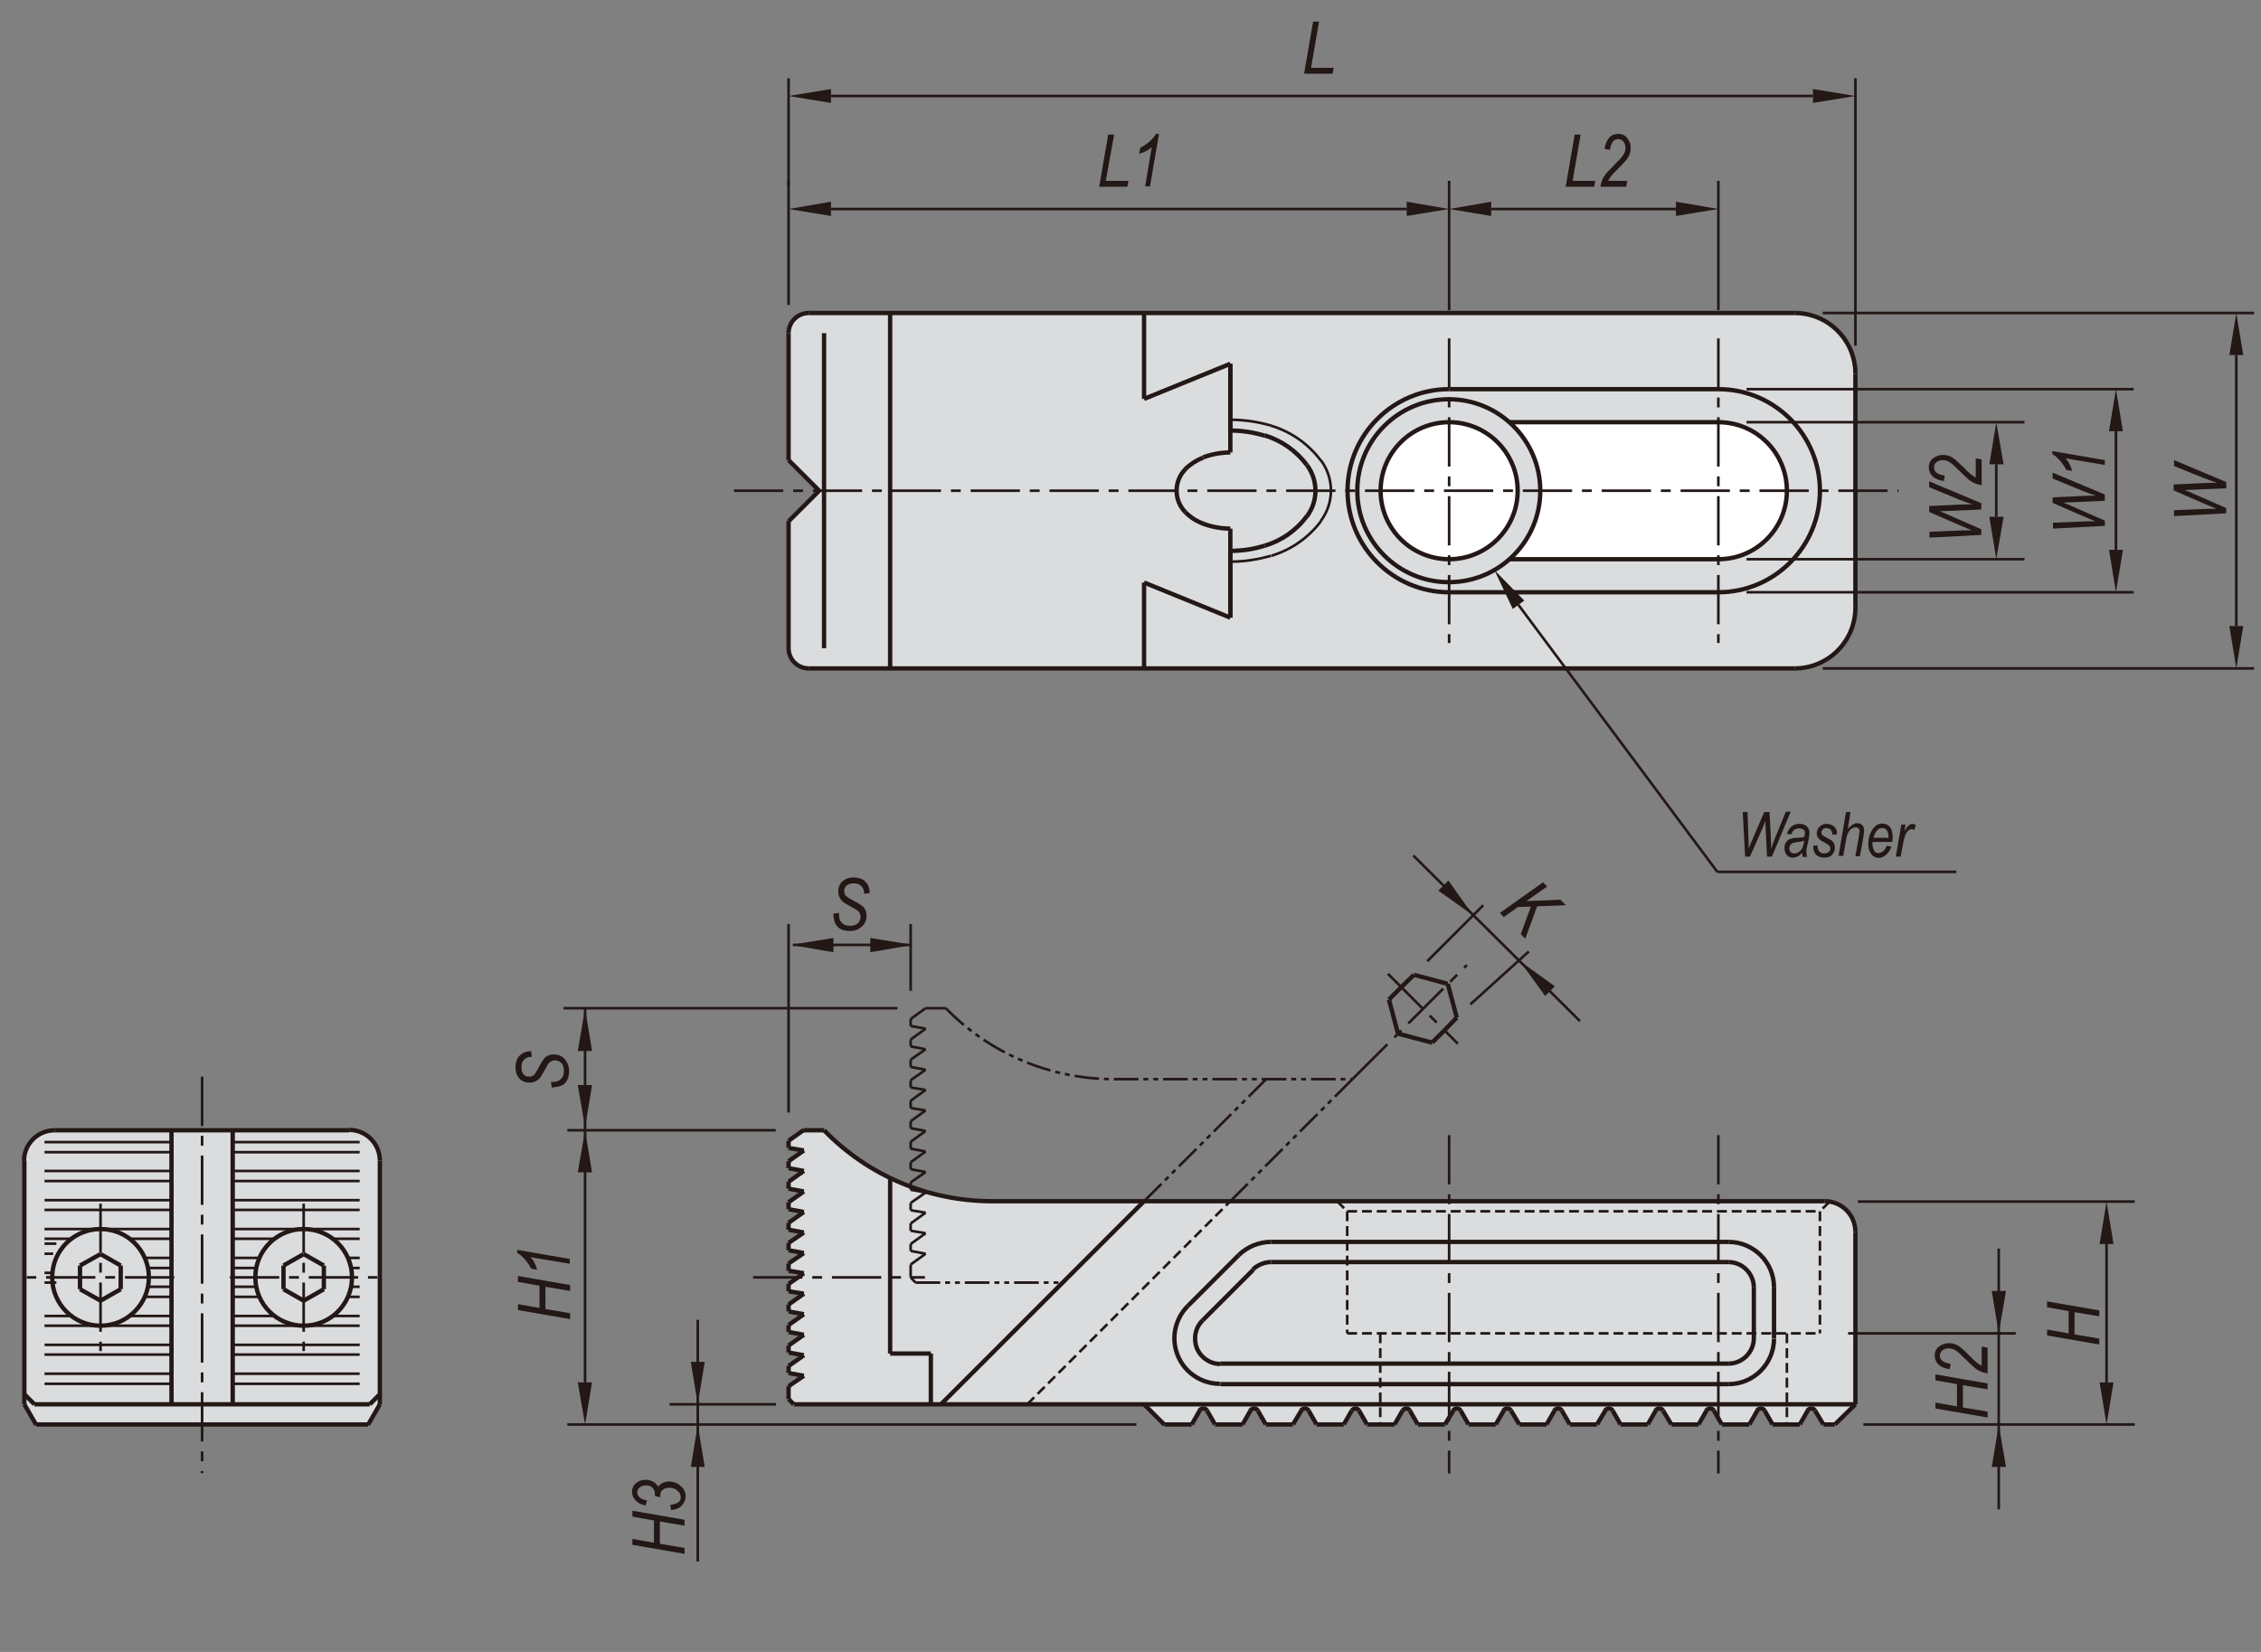 <?xml version="1.0" encoding="utf-8"?>
<!-- Generator: Adobe Illustrator 16.0.3, SVG Export Plug-In . SVG Version: 6.00 Build 0)  -->
<!DOCTYPE svg PUBLIC "-//W3C//DTD SVG 1.1//EN" "http://www.w3.org/Graphics/SVG/1.1/DTD/svg11.dtd">
<svg version="1.1" id="bj102-e" xmlns="http://www.w3.org/2000/svg" xmlns:xlink="http://www.w3.org/1999/xlink" x="0px" y="0px"
	 width="650px" height="475px" viewBox="0 0 650 475" enable-background="new 0 0 650 475" xml:space="preserve">
<rect x="0" y="0" width="650" height="475" fill="#808080" stroke="none"/>
<g>
	<path fill="#DBDCDE" d="M533.4,107.5c0-9.7-7.8-17.5-17.5-17.5H232.5c-3.2,0-5.8,2.6-5.8,5.8v36.5l8.8,8.8l-8.8,8.8v36.5
		c0,3.2,2.6,5.8,5.8,5.8h283.3c9.7,0,17.5-7.8,17.5-17.5V107.5z"/>
	<path fill="#DBDCDE" d="M533.4,354.2c0-4.8-3.9-8.8-8.8-8.8H285.1c-18.2,0-35.6-7.4-48.3-20.4h-5.8l-4.4,3.1v2l4.4,0.8l-4.4,3.1v2
		l4.4,0.8l-4.4,3.1v2l4.4,0.8l-4.4,3.1v2l4.4,0.8l-4.4,3.1v2l4.4,0.8l-4.4,3.1v2l4.4,0.8l-4.4,3.1v2l4.4,0.8l-4.4,3.1v2l4.4,0.8
		l-4.4,3.1v2l4.4,0.8l-4.4,3.1v2l4.4,0.8l-4.4,3.1v2l4.4,0.8l-4.4,3.1v2l4.4,0.8l-4.4,3.1v3.7l1.5,1.5h100.8l5.8,5.8h7.8l2.3-4
		c0.2-0.4,0.6-0.6,1.1-0.6c0.4,0,0.8,0.2,1.1,0.6l2.3,4h7.8l2.3-4c0.2-0.4,0.6-0.6,1.1-0.6c0.4,0,0.8,0.2,1.1,0.6l2.3,4h7.8l2.3-4
		c0.2-0.4,0.6-0.6,1.1-0.6c0.4,0,0.8,0.2,1.1,0.6l2.3,4h7.8l2.3-4c0.2-0.4,0.6-0.6,1.1-0.6c0.4,0,0.8,0.2,1,0.6l2.3,4h7.8l2.3-4
		c0.2-0.4,0.6-0.6,1.1-0.6c0.4,0,0.8,0.2,1,0.6l2.3,4h7.8l2.3-4c0.2-0.4,0.6-0.6,1.1-0.6c0.4,0,0.8,0.2,1.1,0.6l2.3,4h7.8l2.3-4
		c0.2-0.4,0.6-0.6,1.1-0.6s0.8,0.2,1.1,0.6l2.3,4h7.8l2.3-4c0.2-0.4,0.6-0.6,1.1-0.6c0.4,0,0.8,0.2,1.1,0.6l2.3,4h7.8l2.3-4
		c0.2-0.4,0.6-0.6,1.1-0.6c0.4,0,0.8,0.2,1.1,0.6l2.3,4h7.8l2.3-4c0.2-0.4,0.6-0.6,1.1-0.6s0.8,0.2,1,0.6l2.3,4h7.8l2.3-4
		c0.2-0.4,0.6-0.6,1.1-0.6c0.4,0,0.8,0.2,1.1,0.6l2.3,4h7.8l2.3-4c0.2-0.4,0.6-0.6,1.1-0.6c0.4,0,0.8,0.2,1.1,0.6l2.3,4h7.8l2.3-4
		c0.2-0.4,0.6-0.6,1.1-0.6c0.4,0,0.8,0.2,1.1,0.6l2.3,4h3.4l5.8-5.8V354.2z"/>
	<path fill="#DBDCDE" d="M109.2,333.7c0-4.8-3.9-8.8-8.8-8.8H15.7c-4.8,0-8.8,3.9-8.8,8.8v70.1l3.4,5.8h95.5l3.4-5.8V333.7z"/>
	<path fill="#FFFFFF" d="M494,121.4h-60c5.7,5,8.9,12.2,8.9,19.7c0,7.5-3.2,14.7-8.9,19.7h60c10.9,0,19.7-8.8,19.7-19.7
		S504.8,121.4,494,121.4"/>
	<path fill="#FFFFFF" d="M436.3,141.1c0-10.9-8.8-19.7-19.7-19.7c-10.9,0-19.7,8.8-19.7,19.7s8.8,19.7,19.7,19.7
		C427.4,160.8,436.3,152,436.3,141.1"/>
	<polygon fill="#231816" points="166.1,397.5 170.2,397.5 168.2,409.6 	"/>
	<polygon fill="#231816" points="198.6,421.8 202.6,421.8 200.6,409.7 	"/>
	<polygon fill="#231816" points="198.6,391.6 202.6,391.6 200.6,403.8 	"/>
	<polygon fill="#231816" points="166.1,337.1 170.2,337.1 168.2,325 	"/>
	<polygon fill="#231816" points="416.4,253.2 413.5,256.1 423.5,263.2 	"/>
	<polygon fill="#231816" points="447,283.6 444.2,286.4 437,276.4 	"/>
	<polygon fill="#231816" points="434.9,175.1 438.2,172.7 429.6,163.9 	"/>
	<polygon fill="#231816" points="572.6,371.2 576.7,371.2 574.6,383.4 	"/>
	<polygon fill="#231816" points="572.6,421.8 576.7,421.8 574.6,409.7 	"/>
	<polygon fill="#231816" points="603.6,397.5 607.6,397.5 605.6,409.6 	"/>
	<polygon fill="#231816" points="603.6,357.7 607.6,357.7 605.6,345.5 	"/>
	<polygon fill="#231816" points="571.9,148.6 576,148.6 573.9,160.8 	"/>
	<polygon fill="#231816" points="606.3,158.1 610.3,158.1 608.3,170.3 	"/>
	<polygon fill="#231816" points="640.9,180 644.9,180 642.9,192.2 	"/>
	<polygon fill="#231816" points="238.9,58 238.9,62.1 226.7,60.1 	"/>
	<polygon fill="#231816" points="238.9,25.6 238.9,29.6 226.7,27.6 	"/>
	<polygon fill="#231816" points="404.4,58 404.4,62.1 416.6,60.1 	"/>
	<polygon fill="#231816" points="428.7,58 428.7,62.1 416.6,60.1 	"/>
	<polygon fill="#231816" points="481.8,58 481.8,62.1 494,60.1 	"/>
	<polygon fill="#231816" points="521.2,25.6 521.2,29.6 533.4,27.6 	"/>
	<polygon fill="#231816" points="571.9,133.5 576,133.5 573.9,121.4 	"/>
	<polygon fill="#231816" points="640.9,102.1 644.9,102.1 642.9,90 	"/>
	<polygon fill="#231816" points="606.3,124 610.3,124 608.3,111.9 	"/>
	<line fill="none" stroke="#231816" stroke-width="0.75" stroke-miterlimit="10" x1="608.3" y1="158.1" x2="608.3" y2="124"/>
	<line fill="none" stroke="#231816" stroke-width="0.75" stroke-miterlimit="10" x1="573.9" y1="148.6" x2="573.9" y2="133.5"/>
	<line fill="none" stroke="#231816" stroke-width="0.75" stroke-miterlimit="10" x1="642.9" y1="102.1" x2="642.9" y2="180"/>
	<path fill="none" stroke="#231816" stroke-width="1.25" stroke-miterlimit="10" d="M494,160.8c10.9,0,19.7-8.8,19.7-19.7
		c0-10.9-8.8-19.7-19.7-19.7"/>
	<path fill="none" stroke="#231816" stroke-width="0.75" stroke-miterlimit="10" d="M379.7,149.8c3.9-5.2,3.9-12.3,0-17.5"/>
	<path fill="none" stroke="#231816" stroke-width="1.25" stroke-miterlimit="10" d="M375.7,148.5c3.3-4.4,3.3-10.4,0-14.8"/>
	<path fill="none" stroke="#231816" stroke-width="1.25" stroke-miterlimit="10" d="M340.8,134.9c-3.4,3.4-3.4,9,0,12.4"/>
	<circle fill="none" stroke="#231816" stroke-width="1.25" stroke-miterlimit="10" cx="416.6" cy="141.1" r="19.7"/>
	<path fill="none" stroke="#231816" stroke-width="1.25" stroke-miterlimit="10" d="M416.6,111.9c-16.1,0-29.2,13.1-29.2,29.2
		c0,16.1,13.1,29.2,29.2,29.2"/>
	<path fill="none" stroke="#231816" stroke-width="1.25" stroke-miterlimit="10" d="M442.8,141.1c0-14.5-11.8-26.3-26.3-26.3
		c-14.5,0-26.3,11.8-26.3,26.3s11.8,26.3,26.3,26.3C431.1,167.4,442.8,155.6,442.8,141.1z"/>
	
		<line fill="none" stroke="#231816" stroke-width="0.75" stroke-miterlimit="10" stroke-dasharray="14.173,2.835,2.835,2.835" x1="416.6" y1="97.3" x2="416.6" y2="184.9"/>
	
		<line fill="none" stroke="#231816" stroke-width="0.75" stroke-miterlimit="10" stroke-dasharray="14.173,2.835,2.835,2.835" x1="494" y1="97.3" x2="494" y2="184.9"/>
	<line fill="none" stroke="#231816" stroke-width="1.25" stroke-miterlimit="10" x1="533.4" y1="107.5" x2="533.4" y2="174.7"/>
	<path fill="none" stroke="#231816" stroke-width="1.25" stroke-miterlimit="10" d="M494,170.3c16.1,0,29.2-13.1,29.2-29.2
		s-13.1-29.2-29.2-29.2"/>
	<line fill="none" stroke="#231816" stroke-width="1.25" stroke-miterlimit="10" x1="235.5" y1="141.1" x2="226.7" y2="149.9"/>
	<line fill="none" stroke="#231816" stroke-width="1.25" stroke-miterlimit="10" x1="255.9" y1="90" x2="255.9" y2="192.2"/>
	<line fill="none" stroke="#231816" stroke-width="1.25" stroke-miterlimit="10" x1="236.9" y1="95.8" x2="236.9" y2="186.4"/>
	<line fill="none" stroke="#231816" stroke-width="1.25" stroke-miterlimit="10" x1="515.9" y1="192.2" x2="232.5" y2="192.2"/>
	<line fill="none" stroke="#231816" stroke-width="1.25" stroke-miterlimit="10" x1="228.2" y1="403.8" x2="533.4" y2="403.8"/>
	<line fill="none" stroke="#231816" stroke-width="1.25" stroke-miterlimit="10" x1="270.5" y1="403.8" x2="328.9" y2="345.4"/>
	<line fill="none" stroke="#231816" stroke-width="0.75" stroke-miterlimit="10" x1="326.7" y1="409.6" x2="163.1" y2="409.6"/>
	<path fill="none" stroke="#231816" stroke-width="1.25" stroke-miterlimit="10" d="M236.9,325c12.7,13.1,30.1,20.4,48.3,20.4"/>
	
		<line fill="none" stroke="#231816" stroke-width="0.75" stroke-miterlimit="10" stroke-dasharray="7.087,1.417,1.417,1.417,1.417,1.417" x1="263.2" y1="368.8" x2="305.9" y2="368.8"/>
	
		<path fill="none" stroke="#231816" stroke-width="0.75" stroke-miterlimit="10" stroke-dasharray="7.087,1.417,1.417,1.417,1.417,1.417" d="
		M271.9,289.9c12.7,13.1,30.1,20.4,48.3,20.4"/>
	<line fill="none" stroke="#231816" stroke-width="0.75" stroke-miterlimit="10" x1="66.9" y1="353.4" x2="103.4" y2="353.4"/>
	<line fill="none" stroke="#231816" stroke-width="0.75" stroke-miterlimit="10" x1="66.9" y1="347.9" x2="103.4" y2="347.9"/>
	<line fill="none" stroke="#231816" stroke-width="0.75" stroke-miterlimit="10" x1="66.9" y1="345.1" x2="103.4" y2="345.1"/>
	<line fill="none" stroke="#231816" stroke-width="0.75" stroke-miterlimit="10" x1="66.9" y1="339.6" x2="103.4" y2="339.6"/>
	<line fill="none" stroke="#231816" stroke-width="0.75" stroke-miterlimit="10" x1="66.9" y1="336.7" x2="103.4" y2="336.7"/>
	<line fill="none" stroke="#231816" stroke-width="0.75" stroke-miterlimit="10" x1="66.9" y1="331.3" x2="103.4" y2="331.3"/>
	<line fill="none" stroke="#231816" stroke-width="0.75" stroke-miterlimit="10" x1="66.9" y1="328.4" x2="103.4" y2="328.4"/>
	<line fill="none" stroke="#231816" stroke-width="0.75" stroke-miterlimit="10" x1="66.9" y1="381.2" x2="103.4" y2="381.2"/>
	<line fill="none" stroke="#231816" stroke-width="1.25" stroke-miterlimit="10" x1="100.4" y1="325" x2="15.7" y2="325"/>
	
		<line fill="none" stroke="#231816" stroke-width="0.75" stroke-miterlimit="10" stroke-dasharray="14.173,2.835,2.835,2.835" x1="66.1" y1="367.3" x2="108.5" y2="367.3"/>
	<path fill="none" stroke="#231816" stroke-width="1.25" stroke-miterlimit="10" d="M101.2,367.3c0-7.7-6.2-13.9-13.9-13.9
		c-7.7,0-13.9,6.2-13.9,13.9c0,7.7,6.2,13.9,13.9,13.9C95,381.2,101.2,375,101.2,367.3z"/>
	<line fill="none" stroke="#231816" stroke-width="0.75" stroke-miterlimit="10" x1="66.9" y1="397.9" x2="103.4" y2="397.9"/>
	<line fill="none" stroke="#231816" stroke-width="0.75" stroke-miterlimit="10" x1="66.9" y1="395" x2="103.4" y2="395"/>
	<line fill="none" stroke="#231816" stroke-width="0.75" stroke-miterlimit="10" x1="66.9" y1="389.5" x2="103.4" y2="389.5"/>
	<line fill="none" stroke="#231816" stroke-width="0.75" stroke-miterlimit="10" x1="66.9" y1="386.7" x2="103.4" y2="386.7"/>
	<line fill="none" stroke="#231816" stroke-width="1.25" stroke-miterlimit="10" x1="106.3" y1="403.8" x2="9.9" y2="403.8"/>
	<line fill="none" stroke="#231816" stroke-width="1.25" stroke-miterlimit="10" x1="10.4" y1="409.6" x2="105.8" y2="409.6"/>
	<path fill="none" stroke="#231816" stroke-width="1.25" stroke-miterlimit="10" d="M42.8,367.3c0-7.7-6.2-13.9-13.9-13.9
		c-7.7,0-13.9,6.2-13.9,13.9c0,7.7,6.2,13.9,13.9,13.9C36.5,381.2,42.8,375,42.8,367.3z"/>
	
		<line fill="none" stroke="#231816" stroke-width="0.75" stroke-miterlimit="10" stroke-dasharray="14.173,2.835,2.835,2.835" x1="58.1" y1="309.6" x2="58.1" y2="423.6"/>
	<line fill="none" stroke="#231816" stroke-width="1.25" stroke-miterlimit="10" x1="7" y1="333.7" x2="7" y2="403.8"/>
	<line fill="none" stroke="#231816" stroke-width="1.25" stroke-miterlimit="10" x1="49.3" y1="403.8" x2="49.3" y2="324.9"/>
	<line fill="none" stroke="#231816" stroke-width="1.25" stroke-miterlimit="10" x1="66.9" y1="403.8" x2="66.9" y2="324.9"/>
	
		<line fill="none" stroke="#231816" stroke-width="0.75" stroke-miterlimit="10" stroke-dasharray="14.173,2.835,2.835,2.835" x1="28.9" y1="346.1" x2="28.9" y2="388.5"/>
	
		<line fill="none" stroke="#231816" stroke-width="0.75" stroke-miterlimit="10" stroke-dasharray="14.173,2.835,2.835,2.835" x1="87.3" y1="346.1" x2="87.3" y2="388.5"/>
	<line fill="none" stroke="#231816" stroke-width="0.75" stroke-miterlimit="10" x1="49.3" y1="381.2" x2="12.8" y2="381.2"/>
	<line fill="none" stroke="#231816" stroke-width="0.75" stroke-miterlimit="10" x1="49.3" y1="397.9" x2="12.8" y2="397.9"/>
	<line fill="none" stroke="#231816" stroke-width="0.75" stroke-miterlimit="10" x1="49.3" y1="386.7" x2="12.8" y2="386.7"/>
	<line fill="none" stroke="#231816" stroke-width="0.75" stroke-miterlimit="10" x1="49.3" y1="389.5" x2="12.8" y2="389.5"/>
	<line fill="none" stroke="#231816" stroke-width="0.75" stroke-miterlimit="10" x1="49.3" y1="395" x2="12.8" y2="395"/>
	<line fill="none" stroke="#231816" stroke-width="1.25" stroke-miterlimit="10" x1="7" y1="403.8" x2="10.4" y2="409.7"/>
	<line fill="none" stroke="#231816" stroke-width="1.25" stroke-miterlimit="10" x1="9.9" y1="403.8" x2="7" y2="400.9"/>
	<line fill="none" stroke="#231816" stroke-width="0.75" stroke-miterlimit="10" x1="49.3" y1="328.4" x2="12.8" y2="328.4"/>
	<line fill="none" stroke="#231816" stroke-width="0.75" stroke-miterlimit="10" x1="49.3" y1="331.3" x2="12.8" y2="331.3"/>
	<line fill="none" stroke="#231816" stroke-width="0.75" stroke-miterlimit="10" x1="49.3" y1="336.7" x2="12.8" y2="336.7"/>
	<line fill="none" stroke="#231816" stroke-width="0.75" stroke-miterlimit="10" x1="49.3" y1="339.6" x2="12.8" y2="339.6"/>
	<line fill="none" stroke="#231816" stroke-width="0.75" stroke-miterlimit="10" x1="49.3" y1="345.1" x2="12.8" y2="345.1"/>
	<line fill="none" stroke="#231816" stroke-width="0.75" stroke-miterlimit="10" x1="49.3" y1="347.9" x2="12.8" y2="347.9"/>
	<line fill="none" stroke="#231816" stroke-width="0.75" stroke-miterlimit="10" x1="49.3" y1="353.4" x2="12.8" y2="353.4"/>
	
		<line fill="none" stroke="#231816" stroke-width="0.75" stroke-miterlimit="10" stroke-dasharray="14.173,2.835,2.835,2.835" x1="50.1" y1="367.3" x2="7.7" y2="367.3"/>
	<line fill="none" stroke="#231816" stroke-width="1.25" stroke-miterlimit="10" x1="28.9" y1="374" x2="23" y2="370.7"/>
	<line fill="none" stroke="#231816" stroke-width="1.25" stroke-miterlimit="10" x1="23" y1="363.9" x2="28.9" y2="360.6"/>
	<path fill="none" stroke="#231816" stroke-width="1.25" stroke-miterlimit="10" d="M15.7,325c-4.8,0-8.8,3.9-8.8,8.8"/>
	<line fill="none" stroke="#231816" stroke-width="0.75" stroke-miterlimit="10" x1="20.5" y1="378.4" x2="12.8" y2="378.4"/>
	<line fill="none" stroke="#231816" stroke-width="0.75" stroke-miterlimit="10" x1="20.5" y1="356.2" x2="12.8" y2="356.2"/>
	<line fill="none" stroke="#231816" stroke-width="0.75" stroke-miterlimit="10" x1="16.2" y1="368.8" x2="12.8" y2="368.8"/>
	<line fill="none" stroke="#231816" stroke-width="0.75" stroke-miterlimit="10" x1="15.3" y1="366" x2="12.8" y2="366"/>
	<line fill="none" stroke="#231816" stroke-width="0.75" stroke-miterlimit="10" x1="15.3" y1="360.5" x2="12.8" y2="360.5"/>
	<line fill="none" stroke="#231816" stroke-width="0.75" stroke-miterlimit="10" x1="16.2" y1="357.6" x2="12.8" y2="357.6"/>
	<line fill="none" stroke="#231816" stroke-width="1.25" stroke-miterlimit="10" x1="23" y1="370.7" x2="23" y2="363.9"/>
	<line fill="none" stroke="#231816" stroke-width="0.75" stroke-miterlimit="10" x1="49.3" y1="378.4" x2="37.3" y2="378.4"/>
	<line fill="none" stroke="#231816" stroke-width="0.75" stroke-miterlimit="10" x1="49.3" y1="356.2" x2="37.3" y2="356.2"/>
	<line fill="none" stroke="#231816" stroke-width="1.25" stroke-miterlimit="10" x1="34.7" y1="370.7" x2="28.9" y2="374"/>
	<line fill="none" stroke="#231816" stroke-width="1.25" stroke-miterlimit="10" x1="28.9" y1="360.6" x2="34.7" y2="363.9"/>
	<line fill="none" stroke="#231816" stroke-width="1.25" stroke-miterlimit="10" x1="34.7" y1="363.9" x2="34.7" y2="370.7"/>
	<line fill="none" stroke="#231816" stroke-width="0.75" stroke-miterlimit="10" x1="49.3" y1="372.9" x2="41.6" y2="372.9"/>
	<line fill="none" stroke="#231816" stroke-width="0.75" stroke-miterlimit="10" x1="49.3" y1="370" x2="42.5" y2="370"/>
	<line fill="none" stroke="#231816" stroke-width="0.75" stroke-miterlimit="10" x1="49.3" y1="364.6" x2="42.5" y2="364.6"/>
	<line fill="none" stroke="#231816" stroke-width="0.75" stroke-miterlimit="10" x1="49.3" y1="361.7" x2="41.6" y2="361.7"/>
	<line fill="none" stroke="#231816" stroke-width="1.25" stroke-miterlimit="10" x1="93.1" y1="370.7" x2="93.1" y2="363.9"/>
	<line fill="none" stroke="#231816" stroke-width="0.75" stroke-miterlimit="10" x1="66.9" y1="361.7" x2="74.6" y2="361.7"/>
	<line fill="none" stroke="#231816" stroke-width="0.75" stroke-miterlimit="10" x1="66.9" y1="364.6" x2="73.7" y2="364.6"/>
	<line fill="none" stroke="#231816" stroke-width="0.75" stroke-miterlimit="10" x1="66.9" y1="356.2" x2="78.9" y2="356.2"/>
	<line fill="none" stroke="#231816" stroke-width="0.75" stroke-miterlimit="10" x1="66.9" y1="370" x2="73.7" y2="370"/>
	<line fill="none" stroke="#231816" stroke-width="0.75" stroke-miterlimit="10" x1="66.9" y1="372.9" x2="74.6" y2="372.9"/>
	<line fill="none" stroke="#231816" stroke-width="0.75" stroke-miterlimit="10" x1="66.9" y1="378.4" x2="78.9" y2="378.4"/>
	<line fill="none" stroke="#231816" stroke-width="1.25" stroke-miterlimit="10" x1="81.5" y1="363.9" x2="81.5" y2="370.7"/>
	<line fill="none" stroke="#231816" stroke-width="1.25" stroke-miterlimit="10" x1="87.3" y1="360.6" x2="81.5" y2="363.9"/>
	<line fill="none" stroke="#231816" stroke-width="1.25" stroke-miterlimit="10" x1="81.5" y1="370.7" x2="87.3" y2="374"/>
	<line fill="none" stroke="#231816" stroke-width="1.25" stroke-miterlimit="10" x1="93.1" y1="363.9" x2="87.3" y2="360.6"/>
	<line fill="none" stroke="#231816" stroke-width="1.25" stroke-miterlimit="10" x1="87.3" y1="374" x2="93.1" y2="370.7"/>
	<line fill="none" stroke="#231816" stroke-width="1.25" stroke-miterlimit="10" x1="226.7" y1="381" x2="231.1" y2="377.9"/>
	<line fill="none" stroke="#231816" stroke-width="1.25" stroke-miterlimit="10" x1="109.2" y1="333.7" x2="109.2" y2="403.8"/>
	<line fill="none" stroke="#231816" stroke-width="0.75" stroke-miterlimit="10" x1="168.2" y1="289.9" x2="168.2" y2="397.5"/>
	<line fill="none" stroke="#231816" stroke-width="1.25" stroke-miterlimit="10" x1="255.9" y1="338.7" x2="255.9" y2="389.2"/>
	<line fill="none" stroke="#231816" stroke-width="0.75" stroke-miterlimit="10" x1="223.1" y1="403.8" x2="192.5" y2="403.8"/>
	<line fill="none" stroke="#231816" stroke-width="1.25" stroke-miterlimit="10" x1="106.3" y1="403.8" x2="109.2" y2="400.9"/>
	<line fill="none" stroke="#231816" stroke-width="1.25" stroke-miterlimit="10" x1="109.2" y1="403.8" x2="105.8" y2="409.7"/>
	<line fill="none" stroke="#231816" stroke-width="0.75" stroke-miterlimit="10" x1="200.6" y1="379.5" x2="200.6" y2="449"/>
	<line fill="none" stroke="#231816" stroke-width="1.25" stroke-miterlimit="10" x1="226.7" y1="398.6" x2="231.1" y2="395.6"/>
	<line fill="none" stroke="#231816" stroke-width="1.25" stroke-miterlimit="10" x1="226.7" y1="402.3" x2="226.7" y2="398.6"/>
	<line fill="none" stroke="#231816" stroke-width="1.25" stroke-miterlimit="10" x1="226.7" y1="402.3" x2="228.2" y2="403.8"/>
	<line fill="none" stroke="#231816" stroke-width="1.25" stroke-miterlimit="10" x1="231.1" y1="395.6" x2="226.7" y2="394.8"/>
	<line fill="none" stroke="#231816" stroke-width="1.25" stroke-miterlimit="10" x1="226.7" y1="394.8" x2="226.7" y2="392.8"/>
	<line fill="none" stroke="#231816" stroke-width="1.25" stroke-miterlimit="10" x1="226.7" y1="392.8" x2="231.1" y2="389.7"/>
	<line fill="none" stroke="#231816" stroke-width="1.25" stroke-miterlimit="10" x1="231.1" y1="389.7" x2="226.7" y2="388.9"/>
	<line fill="none" stroke="#231816" stroke-width="1.25" stroke-miterlimit="10" x1="226.7" y1="388.9" x2="226.7" y2="386.9"/>
	<line fill="none" stroke="#231816" stroke-width="1.25" stroke-miterlimit="10" x1="226.7" y1="386.9" x2="231.1" y2="383.8"/>
	<line fill="none" stroke="#231816" stroke-width="1.25" stroke-miterlimit="10" x1="231.1" y1="383.8" x2="226.7" y2="383"/>
	<line fill="none" stroke="#231816" stroke-width="1.25" stroke-miterlimit="10" x1="226.7" y1="383" x2="226.7" y2="381"/>
	<line fill="none" stroke="#231816" stroke-width="1.25" stroke-miterlimit="10" x1="267.6" y1="389.2" x2="267.6" y2="403.8"/>
	<line fill="none" stroke="#231816" stroke-width="1.25" stroke-miterlimit="10" x1="255.9" y1="389.2" x2="267.6" y2="389.2"/>
	<line fill="none" stroke="#231816" stroke-width="0.75" stroke-miterlimit="10" x1="258" y1="289.9" x2="162" y2="289.9"/>
	<line fill="none" stroke="#231816" stroke-width="0.75" stroke-miterlimit="10" x1="223" y1="325" x2="163.1" y2="325"/>
	<path fill="none" stroke="#231816" stroke-width="1.25" stroke-miterlimit="10" d="M109.2,333.7c0-4.8-3.9-8.8-8.8-8.8"/>
	<line fill="none" stroke="#231816" stroke-width="0.75" stroke-miterlimit="10" x1="95.7" y1="356.2" x2="103.4" y2="356.2"/>
	<line fill="none" stroke="#231816" stroke-width="0.75" stroke-miterlimit="10" x1="100" y1="361.7" x2="103.4" y2="361.7"/>
	<line fill="none" stroke="#231816" stroke-width="0.75" stroke-miterlimit="10" x1="100.9" y1="364.6" x2="103.4" y2="364.6"/>
	<line fill="none" stroke="#231816" stroke-width="0.75" stroke-miterlimit="10" x1="100.9" y1="370" x2="103.4" y2="370"/>
	<line fill="none" stroke="#231816" stroke-width="0.75" stroke-miterlimit="10" x1="100" y1="372.9" x2="103.4" y2="372.9"/>
	<line fill="none" stroke="#231816" stroke-width="0.75" stroke-miterlimit="10" x1="95.7" y1="378.4" x2="103.4" y2="378.4"/>
	<line fill="none" stroke="#231816" stroke-width="0.75" stroke-miterlimit="10" x1="261.8" y1="284.9" x2="261.8" y2="265.7"/>
	<line fill="none" stroke="#231816" stroke-width="0.75" stroke-miterlimit="10" x1="226.7" y1="319.9" x2="226.7" y2="265.7"/>
	
		<line fill="none" stroke="#231816" stroke-width="0.75" stroke-miterlimit="10" stroke-dasharray="7.087,1.417,1.417,1.417,1.417,1.417" x1="261.8" y1="334.2" x2="266.1" y2="331.1"/>
	<line fill="none" stroke="#231816" stroke-width="1.25" stroke-miterlimit="10" x1="226.7" y1="333.9" x2="231.1" y2="330.8"/>
	
		<line fill="none" stroke="#231816" stroke-width="0.75" stroke-miterlimit="10" stroke-dasharray="14.173,2.835,2.835,2.835" x1="216.5" y1="367.3" x2="265.9" y2="367.3"/>
	<line fill="none" stroke="#231816" stroke-width="1.25" stroke-miterlimit="10" x1="226.7" y1="345.7" x2="231.1" y2="342.6"/>
	<line fill="none" stroke="#231816" stroke-width="1.25" stroke-miterlimit="10" x1="231.1" y1="377.9" x2="226.7" y2="377.1"/>
	<line fill="none" stroke="#231816" stroke-width="1.25" stroke-miterlimit="10" x1="226.7" y1="377.1" x2="226.7" y2="375.1"/>
	<line fill="none" stroke="#231816" stroke-width="1.25" stroke-miterlimit="10" x1="226.7" y1="375.1" x2="231.1" y2="372"/>
	<line fill="none" stroke="#231816" stroke-width="1.25" stroke-miterlimit="10" x1="231.1" y1="372" x2="226.7" y2="371.3"/>
	<line fill="none" stroke="#231816" stroke-width="1.25" stroke-miterlimit="10" x1="226.7" y1="371.3" x2="226.7" y2="369.2"/>
	<line fill="none" stroke="#231816" stroke-width="1.25" stroke-miterlimit="10" x1="226.7" y1="369.2" x2="231.1" y2="366.1"/>
	<line fill="none" stroke="#231816" stroke-width="1.25" stroke-miterlimit="10" x1="231.1" y1="366.1" x2="226.7" y2="365.4"/>
	<line fill="none" stroke="#231816" stroke-width="1.25" stroke-miterlimit="10" x1="226.7" y1="365.4" x2="226.7" y2="363.3"/>
	<line fill="none" stroke="#231816" stroke-width="1.25" stroke-miterlimit="10" x1="226.7" y1="363.3" x2="231.1" y2="360.3"/>
	<line fill="none" stroke="#231816" stroke-width="1.25" stroke-miterlimit="10" x1="231.1" y1="360.3" x2="226.7" y2="359.5"/>
	<line fill="none" stroke="#231816" stroke-width="1.25" stroke-miterlimit="10" x1="226.7" y1="359.5" x2="226.7" y2="357.4"/>
	<line fill="none" stroke="#231816" stroke-width="1.25" stroke-miterlimit="10" x1="226.7" y1="357.4" x2="231.1" y2="354.4"/>
	<line fill="none" stroke="#231816" stroke-width="1.25" stroke-miterlimit="10" x1="231.1" y1="354.4" x2="226.7" y2="353.6"/>
	<line fill="none" stroke="#231816" stroke-width="1.25" stroke-miterlimit="10" x1="226.7" y1="353.6" x2="226.7" y2="351.6"/>
	<line fill="none" stroke="#231816" stroke-width="1.25" stroke-miterlimit="10" x1="226.7" y1="351.6" x2="231.1" y2="348.5"/>
	<line fill="none" stroke="#231816" stroke-width="1.25" stroke-miterlimit="10" x1="231.1" y1="348.5" x2="226.7" y2="347.7"/>
	<line fill="none" stroke="#231816" stroke-width="1.25" stroke-miterlimit="10" x1="226.7" y1="347.7" x2="226.7" y2="345.7"/>
	<line fill="none" stroke="#231816" stroke-width="1.25" stroke-miterlimit="10" x1="226.7" y1="339.8" x2="231.1" y2="336.7"/>
	<line fill="none" stroke="#231816" stroke-width="1.25" stroke-miterlimit="10" x1="231.1" y1="342.6" x2="226.7" y2="341.8"/>
	<line fill="none" stroke="#231816" stroke-width="1.25" stroke-miterlimit="10" x1="226.7" y1="341.8" x2="226.7" y2="339.8"/>
	<line fill="none" stroke="#231816" stroke-width="1.25" stroke-miterlimit="10" x1="231.1" y1="336.7" x2="226.7" y2="335.9"/>
	<line fill="none" stroke="#231816" stroke-width="1.25" stroke-miterlimit="10" x1="226.7" y1="335.9" x2="226.7" y2="333.9"/>
	
		<line fill="none" stroke="#231816" stroke-width="0.75" stroke-miterlimit="10" stroke-dasharray="7.087,1.417,1.417,1.417,1.417,1.417" x1="261.8" y1="345.9" x2="266.1" y2="342.9"/>
	
		<line fill="none" stroke="#231816" stroke-width="0.75" stroke-miterlimit="10" stroke-dasharray="7.087,1.417,1.417,1.417,1.417,1.417" x1="261.8" y1="367.3" x2="263.2" y2="368.8"/>
	
		<line fill="none" stroke="#231816" stroke-width="0.75" stroke-miterlimit="10" stroke-dasharray="7.087,1.417,1.417,1.417,1.417,1.417" x1="261.8" y1="348" x2="261.8" y2="345.9"/>
	
		<line fill="none" stroke="#231816" stroke-width="0.75" stroke-miterlimit="10" stroke-dasharray="7.087,1.417,1.417,1.417,1.417,1.417" x1="266.1" y1="348.7" x2="261.8" y2="348"/>
	
		<line fill="none" stroke="#231816" stroke-width="0.75" stroke-miterlimit="10" stroke-dasharray="7.087,1.417,1.417,1.417,1.417,1.417" x1="261.8" y1="351.8" x2="266.1" y2="348.7"/>
	
		<line fill="none" stroke="#231816" stroke-width="0.75" stroke-miterlimit="10" stroke-dasharray="7.087,1.417,1.417,1.417,1.417,1.417" x1="261.8" y1="353.9" x2="261.8" y2="351.8"/>
	
		<line fill="none" stroke="#231816" stroke-width="0.75" stroke-miterlimit="10" stroke-dasharray="7.087,1.417,1.417,1.417,1.417,1.417" x1="266.1" y1="354.6" x2="261.8" y2="353.9"/>
	
		<line fill="none" stroke="#231816" stroke-width="0.75" stroke-miterlimit="10" stroke-dasharray="7.087,1.417,1.417,1.417,1.417,1.417" x1="261.8" y1="357.7" x2="266.1" y2="354.6"/>
	
		<line fill="none" stroke="#231816" stroke-width="0.75" stroke-miterlimit="10" stroke-dasharray="7.087,1.417,1.417,1.417,1.417,1.417" x1="261.8" y1="359.7" x2="261.8" y2="357.7"/>
	
		<line fill="none" stroke="#231816" stroke-width="0.75" stroke-miterlimit="10" stroke-dasharray="7.087,1.417,1.417,1.417,1.417,1.417" x1="266.1" y1="360.5" x2="261.8" y2="359.7"/>
	
		<line fill="none" stroke="#231816" stroke-width="0.75" stroke-miterlimit="10" stroke-dasharray="7.087,1.417,1.417,1.417,1.417,1.417" x1="261.8" y1="363.6" x2="266.1" y2="360.5"/>
	
		<line fill="none" stroke="#231816" stroke-width="0.75" stroke-miterlimit="10" stroke-dasharray="7.087,1.417,1.417,1.417,1.417,1.417" x1="261.8" y1="367.3" x2="261.8" y2="363.6"/>
	
		<line fill="none" stroke="#231816" stroke-width="0.75" stroke-miterlimit="10" stroke-dasharray="7.087,1.417,1.417,1.417,1.417,1.417" x1="261.8" y1="340" x2="266.1" y2="337"/>
	
		<line fill="none" stroke="#231816" stroke-width="0.75" stroke-miterlimit="10" stroke-dasharray="7.087,1.417,1.417,1.417,1.417,1.417" x1="261.8" y1="342.1" x2="261.8" y2="340"/>
	
		<line fill="none" stroke="#231816" stroke-width="0.75" stroke-miterlimit="10" stroke-dasharray="7.087,1.417,1.417,1.417,1.417,1.417" x1="266.1" y1="342.9" x2="261.8" y2="342.1"/>
	
		<line fill="none" stroke="#231816" stroke-width="0.75" stroke-miterlimit="10" stroke-dasharray="7.087,1.417,1.417,1.417,1.417,1.417" x1="261.8" y1="336.2" x2="261.8" y2="334.2"/>
	
		<line fill="none" stroke="#231816" stroke-width="0.75" stroke-miterlimit="10" stroke-dasharray="7.087,1.417,1.417,1.417,1.417,1.417" x1="266.1" y1="337" x2="261.8" y2="336.2"/>
	<line fill="none" stroke="#231816" stroke-width="1.25" stroke-miterlimit="10" x1="236.9" y1="325" x2="231.1" y2="325"/>
	<line fill="none" stroke="#231816" stroke-width="1.25" stroke-miterlimit="10" x1="226.7" y1="328" x2="231.1" y2="324.9"/>
	<line fill="none" stroke="#231816" stroke-width="1.25" stroke-miterlimit="10" x1="231.1" y1="330.8" x2="226.7" y2="330.1"/>
	<line fill="none" stroke="#231816" stroke-width="1.25" stroke-miterlimit="10" x1="226.7" y1="330.1" x2="226.7" y2="328"/>
	
		<line fill="none" stroke="#231816" stroke-width="0.75" stroke-miterlimit="10" stroke-dasharray="7.087,1.417,1.417,1.417,1.417,1.417" x1="261.8" y1="293" x2="266.1" y2="289.9"/>
	
		<line fill="none" stroke="#231816" stroke-width="0.75" stroke-miterlimit="10" stroke-dasharray="7.087,1.417,1.417,1.417,1.417,1.417" x1="261.8" y1="295" x2="261.8" y2="293"/>
	
		<line fill="none" stroke="#231816" stroke-width="0.75" stroke-miterlimit="10" stroke-dasharray="7.087,1.417,1.417,1.417,1.417,1.417" x1="266.1" y1="295.8" x2="261.8" y2="295"/>
	
		<line fill="none" stroke="#231816" stroke-width="0.75" stroke-miterlimit="10" stroke-dasharray="7.087,1.417,1.417,1.417,1.417,1.417" x1="261.8" y1="298.9" x2="266.1" y2="295.8"/>
	
		<line fill="none" stroke="#231816" stroke-width="0.75" stroke-miterlimit="10" stroke-dasharray="7.087,1.417,1.417,1.417,1.417,1.417" x1="261.8" y1="300.9" x2="261.8" y2="298.9"/>
	
		<line fill="none" stroke="#231816" stroke-width="0.75" stroke-miterlimit="10" stroke-dasharray="7.087,1.417,1.417,1.417,1.417,1.417" x1="266.1" y1="301.7" x2="261.8" y2="300.9"/>
	
		<line fill="none" stroke="#231816" stroke-width="0.75" stroke-miterlimit="10" stroke-dasharray="7.087,1.417,1.417,1.417,1.417,1.417" x1="261.8" y1="304.7" x2="266.1" y2="301.7"/>
	
		<line fill="none" stroke="#231816" stroke-width="0.75" stroke-miterlimit="10" stroke-dasharray="7.087,1.417,1.417,1.417,1.417,1.417" x1="261.8" y1="306.8" x2="261.8" y2="304.7"/>
	
		<line fill="none" stroke="#231816" stroke-width="0.75" stroke-miterlimit="10" stroke-dasharray="7.087,1.417,1.417,1.417,1.417,1.417" x1="266.1" y1="307.6" x2="261.8" y2="306.8"/>
	
		<line fill="none" stroke="#231816" stroke-width="0.75" stroke-miterlimit="10" stroke-dasharray="7.087,1.417,1.417,1.417,1.417,1.417" x1="261.8" y1="310.6" x2="266.1" y2="307.6"/>
	
		<line fill="none" stroke="#231816" stroke-width="0.75" stroke-miterlimit="10" stroke-dasharray="7.087,1.417,1.417,1.417,1.417,1.417" x1="261.8" y1="312.7" x2="261.8" y2="310.6"/>
	
		<line fill="none" stroke="#231816" stroke-width="0.75" stroke-miterlimit="10" stroke-dasharray="7.087,1.417,1.417,1.417,1.417,1.417" x1="266.1" y1="313.4" x2="261.8" y2="312.7"/>
	
		<line fill="none" stroke="#231816" stroke-width="0.75" stroke-miterlimit="10" stroke-dasharray="7.087,1.417,1.417,1.417,1.417,1.417" x1="261.8" y1="316.5" x2="266.1" y2="313.4"/>
	
		<line fill="none" stroke="#231816" stroke-width="0.75" stroke-miterlimit="10" stroke-dasharray="7.087,1.417,1.417,1.417,1.417,1.417" x1="261.8" y1="318.6" x2="261.8" y2="316.5"/>
	
		<line fill="none" stroke="#231816" stroke-width="0.75" stroke-miterlimit="10" stroke-dasharray="7.087,1.417,1.417,1.417,1.417,1.417" x1="266.1" y1="319.3" x2="261.8" y2="318.6"/>
	
		<line fill="none" stroke="#231816" stroke-width="0.75" stroke-miterlimit="10" stroke-dasharray="7.087,1.417,1.417,1.417,1.417,1.417" x1="261.8" y1="322.4" x2="266.1" y2="319.3"/>
	
		<line fill="none" stroke="#231816" stroke-width="0.75" stroke-miterlimit="10" stroke-dasharray="7.087,1.417,1.417,1.417,1.417,1.417" x1="261.8" y1="324.4" x2="261.8" y2="322.4"/>
	
		<line fill="none" stroke="#231816" stroke-width="0.75" stroke-miterlimit="10" stroke-dasharray="7.087,1.417,1.417,1.417,1.417,1.417" x1="266.1" y1="325.2" x2="261.8" y2="324.4"/>
	
		<line fill="none" stroke="#231816" stroke-width="0.75" stroke-miterlimit="10" stroke-dasharray="7.087,1.417,1.417,1.417,1.417,1.417" x1="261.8" y1="328.3" x2="266.1" y2="325.2"/>
	
		<line fill="none" stroke="#231816" stroke-width="0.75" stroke-miterlimit="10" stroke-dasharray="7.087,1.417,1.417,1.417,1.417,1.417" x1="271.9" y1="289.9" x2="266.1" y2="289.9"/>
	
		<line fill="none" stroke="#231816" stroke-width="0.75" stroke-miterlimit="10" stroke-dasharray="7.087,1.417,1.417,1.417,1.417,1.417" x1="266.1" y1="331.1" x2="261.8" y2="330.3"/>
	
		<line fill="none" stroke="#231816" stroke-width="0.75" stroke-miterlimit="10" stroke-dasharray="7.087,1.417,1.417,1.417,1.417,1.417" x1="261.8" y1="330.3" x2="261.8" y2="328.3"/>
	<path fill="none" stroke="#231816" stroke-width="1.25" stroke-miterlimit="10" d="M226.7,186.4c0,3.2,2.6,5.8,5.8,5.8"/>
	<line fill="none" stroke="#231816" stroke-width="0.75" stroke-miterlimit="10" x1="228" y1="271.7" x2="261.9" y2="271.7"/>
	<line fill="none" stroke="#231816" stroke-width="1.25" stroke-miterlimit="10" x1="226.7" y1="149.8" x2="226.7" y2="186.4"/>
	<line fill="none" stroke="#231816" stroke-width="0.75" stroke-miterlimit="10" x1="534.1" y1="345.5" x2="613.7" y2="345.5"/>
	<line fill="none" stroke="#231816" stroke-width="0.75" stroke-miterlimit="10" x1="502.1" y1="170.3" x2="613.4" y2="170.3"/>
	<line fill="none" stroke="#231816" stroke-width="0.75" stroke-miterlimit="10" x1="524" y1="192.2" x2="648" y2="192.2"/>
	<line fill="none" stroke="#231816" stroke-width="0.75" stroke-miterlimit="10" x1="502.1" y1="160.8" x2="582" y2="160.8"/>
	<line fill="none" stroke="#231816" stroke-width="0.75" stroke-miterlimit="10" x1="531.3" y1="383.4" x2="579.5" y2="383.4"/>
	<line fill="none" stroke="#231816" stroke-width="0.75" stroke-miterlimit="10" x1="535.7" y1="409.6" x2="613.7" y2="409.6"/>
	<line fill="none" stroke="#231816" stroke-width="1.25" stroke-miterlimit="10" x1="345.7" y1="379.7" x2="360.3" y2="365.1"/>
	
		<line fill="none" stroke="#231816" stroke-width="0.75" stroke-miterlimit="10" stroke-dasharray="2.835,1.417" x1="295.3" y1="403.8" x2="353.7" y2="345.4"/>
	<path fill="none" stroke="#231816" stroke-width="1.25" stroke-miterlimit="10" d="M341.5,375.5c-3.8,3.8-4.9,9.4-2.9,14.3
		c2,4.9,6.8,8.1,12.1,8.1"/>
	
		<line fill="none" stroke="#231816" stroke-width="0.75" stroke-miterlimit="10" stroke-dasharray="2.835,1.417" x1="387.3" y1="348.3" x2="387.3" y2="383.4"/>
	
		<line fill="none" stroke="#231816" stroke-width="0.75" stroke-miterlimit="10" stroke-dasharray="14.173,2.835,2.835,2.835" x1="416.6" y1="326.4" x2="416.6" y2="423.7"/>
	
		<line fill="none" stroke="#231816" stroke-width="0.75" stroke-miterlimit="10" stroke-dasharray="14.173,2.835,2.835,2.835" x1="494" y1="326.4" x2="494" y2="423.7"/>
	<line fill="none" stroke="#231816" stroke-width="1.25" stroke-miterlimit="10" x1="504.2" y1="384.8" x2="504.2" y2="370.2"/>
	<line fill="none" stroke="#231816" stroke-width="1.25" stroke-miterlimit="10" x1="533.4" y1="403.8" x2="533.4" y2="354.2"/>
	
		<line fill="none" stroke="#231816" stroke-width="0.75" stroke-miterlimit="10" stroke-dasharray="2.835,1.417" x1="523.2" y1="348.3" x2="523.2" y2="383.4"/>
	<line fill="none" stroke="#231816" stroke-width="1.25" stroke-miterlimit="10" x1="510" y1="384.8" x2="510" y2="370.2"/>
	<line fill="none" stroke="#231816" stroke-width="1.25" stroke-miterlimit="10" x1="350.8" y1="398" x2="496.9" y2="398"/>
	
		<line fill="none" stroke="#231816" stroke-width="0.75" stroke-miterlimit="10" stroke-dasharray="2.835,1.417" x1="387.3" y1="383.4" x2="523.2" y2="383.4"/>
	<line fill="none" stroke="#231816" stroke-width="1.25" stroke-miterlimit="10" x1="350.8" y1="392.1" x2="496.9" y2="392.1"/>
	<line fill="none" stroke="#231816" stroke-width="1.25" stroke-miterlimit="10" x1="415.4" y1="409.6" x2="407.6" y2="409.6"/>
	<line fill="none" stroke="#231816" stroke-width="1.25" stroke-miterlimit="10" x1="349.3" y1="409.6" x2="347" y2="405.6"/>
	<path fill="none" stroke="#231816" stroke-width="1.25" stroke-miterlimit="10" d="M345.7,379.7c-2.1,2.1-2.7,5.2-1.6,8
		c1.1,2.7,3.8,4.5,6.7,4.5"/>
	<path fill="none" stroke="#231816" stroke-width="1.25" stroke-miterlimit="10" d="M347,405.6c-0.2-0.4-0.6-0.6-1.1-0.6
		c-0.4,0-0.8,0.2-1.1,0.6"/>
	<line fill="none" stroke="#231816" stroke-width="1.25" stroke-miterlimit="10" x1="328.9" y1="403.8" x2="334.8" y2="409.7"/>
	<line fill="none" stroke="#231816" stroke-width="1.25" stroke-miterlimit="10" x1="342.6" y1="409.6" x2="334.8" y2="409.6"/>
	<line fill="none" stroke="#231816" stroke-width="1.25" stroke-miterlimit="10" x1="342.6" y1="409.6" x2="344.9" y2="405.6"/>
	<line fill="none" stroke="#231816" stroke-width="1.25" stroke-miterlimit="10" x1="386.3" y1="409.6" x2="378.5" y2="409.6"/>
	<line fill="none" stroke="#231816" stroke-width="1.25" stroke-miterlimit="10" x1="357.2" y1="409.6" x2="359.5" y2="405.6"/>
	<line fill="none" stroke="#231816" stroke-width="1.25" stroke-miterlimit="10" x1="357.2" y1="409.6" x2="349.3" y2="409.6"/>
	<path fill="none" stroke="#231816" stroke-width="1.25" stroke-miterlimit="10" d="M361.6,405.6c-0.2-0.4-0.6-0.6-1.1-0.6
		c-0.4,0-0.8,0.2-1.1,0.6"/>
	<line fill="none" stroke="#231816" stroke-width="1.25" stroke-miterlimit="10" x1="363.9" y1="409.6" x2="361.6" y2="405.6"/>
	<path fill="none" stroke="#231816" stroke-width="1.25" stroke-miterlimit="10" d="M376.2,405.6c-0.2-0.4-0.6-0.6-1.1-0.6
		c-0.4,0-0.8,0.2-1.1,0.6"/>
	<line fill="none" stroke="#231816" stroke-width="1.25" stroke-miterlimit="10" x1="371.7" y1="409.6" x2="374.1" y2="405.6"/>
	<line fill="none" stroke="#231816" stroke-width="1.25" stroke-miterlimit="10" x1="371.7" y1="409.6" x2="363.9" y2="409.6"/>
	<line fill="none" stroke="#231816" stroke-width="1.25" stroke-miterlimit="10" x1="378.5" y1="409.6" x2="376.2" y2="405.6"/>
	<line fill="none" stroke="#231816" stroke-width="1.25" stroke-miterlimit="10" x1="400.9" y1="409.6" x2="393" y2="409.6"/>
	
		<line fill="none" stroke="#231816" stroke-width="0.75" stroke-miterlimit="10" stroke-dasharray="2.835,1.417" x1="396.8" y1="383.4" x2="396.8" y2="409.6"/>
	<line fill="none" stroke="#231816" stroke-width="1.25" stroke-miterlimit="10" x1="393" y1="409.6" x2="390.7" y2="405.6"/>
	<line fill="none" stroke="#231816" stroke-width="1.25" stroke-miterlimit="10" x1="386.3" y1="409.6" x2="388.6" y2="405.6"/>
	<path fill="none" stroke="#231816" stroke-width="1.25" stroke-miterlimit="10" d="M390.7,405.6c-0.2-0.4-0.6-0.6-1-0.6
		c-0.4,0-0.8,0.2-1.1,0.6"/>
	<path fill="none" stroke="#231816" stroke-width="1.25" stroke-miterlimit="10" d="M405.3,405.6c-0.2-0.4-0.6-0.6-1-0.6
		c-0.4,0-0.8,0.2-1.1,0.6"/>
	<line fill="none" stroke="#231816" stroke-width="1.25" stroke-miterlimit="10" x1="407.6" y1="409.6" x2="405.3" y2="405.6"/>
	<line fill="none" stroke="#231816" stroke-width="1.25" stroke-miterlimit="10" x1="400.9" y1="409.6" x2="403.2" y2="405.6"/>
	<line fill="none" stroke="#231816" stroke-width="1.25" stroke-miterlimit="10" x1="480.5" y1="409.6" x2="478.1" y2="405.6"/>
	<path fill="none" stroke="#231816" stroke-width="1.25" stroke-miterlimit="10" d="M449,405.6c-0.2-0.4-0.6-0.6-1.1-0.6
		c-0.4,0-0.8,0.2-1.1,0.6"/>
	<line fill="none" stroke="#231816" stroke-width="1.25" stroke-miterlimit="10" x1="444.6" y1="409.6" x2="446.9" y2="405.6"/>
	<line fill="none" stroke="#231816" stroke-width="1.25" stroke-miterlimit="10" x1="436.8" y1="409.6" x2="434.4" y2="405.6"/>
	<path fill="none" stroke="#231816" stroke-width="1.25" stroke-miterlimit="10" d="M434.4,405.6c-0.2-0.4-0.6-0.6-1.1-0.6
		s-0.8,0.2-1.1,0.6"/>
	<line fill="none" stroke="#231816" stroke-width="1.25" stroke-miterlimit="10" x1="430" y1="409.6" x2="432.3" y2="405.6"/>
	<path fill="none" stroke="#231816" stroke-width="1.25" stroke-miterlimit="10" d="M419.9,405.6c-0.2-0.4-0.6-0.6-1.1-0.6
		c-0.4,0-0.8,0.2-1.1,0.6"/>
	<line fill="none" stroke="#231816" stroke-width="1.25" stroke-miterlimit="10" x1="422.2" y1="409.6" x2="419.9" y2="405.6"/>
	<line fill="none" stroke="#231816" stroke-width="1.25" stroke-miterlimit="10" x1="415.4" y1="409.6" x2="417.8" y2="405.6"/>
	<line fill="none" stroke="#231816" stroke-width="1.25" stroke-miterlimit="10" x1="430" y1="409.6" x2="422.2" y2="409.6"/>
	<line fill="none" stroke="#231816" stroke-width="1.25" stroke-miterlimit="10" x1="444.6" y1="409.6" x2="436.8" y2="409.6"/>
	<line fill="none" stroke="#231816" stroke-width="1.25" stroke-miterlimit="10" x1="473.7" y1="409.6" x2="476" y2="405.6"/>
	<path fill="none" stroke="#231816" stroke-width="1.25" stroke-miterlimit="10" d="M463.6,405.6c-0.2-0.4-0.6-0.6-1.1-0.6
		c-0.4,0-0.8,0.2-1.1,0.6"/>
	<line fill="none" stroke="#231816" stroke-width="1.25" stroke-miterlimit="10" x1="465.9" y1="409.6" x2="463.6" y2="405.6"/>
	<line fill="none" stroke="#231816" stroke-width="1.25" stroke-miterlimit="10" x1="459.1" y1="409.6" x2="461.5" y2="405.6"/>
	<line fill="none" stroke="#231816" stroke-width="1.25" stroke-miterlimit="10" x1="473.7" y1="409.6" x2="465.9" y2="409.6"/>
	<line fill="none" stroke="#231816" stroke-width="1.25" stroke-miterlimit="10" x1="451.3" y1="409.6" x2="449" y2="405.6"/>
	<line fill="none" stroke="#231816" stroke-width="1.25" stroke-miterlimit="10" x1="459.1" y1="409.6" x2="451.3" y2="409.6"/>
	<path fill="none" stroke="#231816" stroke-width="1.25" stroke-miterlimit="10" d="M478.1,405.6c-0.2-0.4-0.6-0.6-1.1-0.6
		c-0.4,0-0.8,0.2-1.1,0.6"/>
	<line fill="none" stroke="#231816" stroke-width="1.25" stroke-miterlimit="10" x1="517.4" y1="409.6" x2="509.6" y2="409.6"/>
	<path fill="none" stroke="#231816" stroke-width="1.25" stroke-miterlimit="10" d="M507.3,405.6c-0.2-0.4-0.6-0.6-1.1-0.6
		c-0.4,0-0.8,0.2-1.1,0.6"/>
	<line fill="none" stroke="#231816" stroke-width="1.25" stroke-miterlimit="10" x1="502.9" y1="409.6" x2="505.2" y2="405.6"/>
	<line fill="none" stroke="#231816" stroke-width="1.25" stroke-miterlimit="10" x1="502.9" y1="409.6" x2="495" y2="409.6"/>
	<path fill="none" stroke="#231816" stroke-width="1.25" stroke-miterlimit="10" d="M492.7,405.6c-0.2-0.4-0.6-0.6-1.1-0.6
		c-0.4,0-0.8,0.2-1.1,0.6"/>
	<line fill="none" stroke="#231816" stroke-width="1.25" stroke-miterlimit="10" x1="488.3" y1="409.6" x2="490.6" y2="405.6"/>
	<line fill="none" stroke="#231816" stroke-width="1.25" stroke-miterlimit="10" x1="488.3" y1="409.6" x2="480.5" y2="409.6"/>
	<line fill="none" stroke="#231816" stroke-width="1.25" stroke-miterlimit="10" x1="495" y1="409.6" x2="492.7" y2="405.6"/>
	<path fill="none" stroke="#231816" stroke-width="1.25" stroke-miterlimit="10" d="M496.9,392.1c4,0,7.3-3.3,7.3-7.3"/>
	<path fill="none" stroke="#231816" stroke-width="1.25" stroke-miterlimit="10" d="M496.9,398c7.3,0,13.1-5.9,13.1-13.1"/>
	<line fill="none" stroke="#231816" stroke-width="1.25" stroke-miterlimit="10" x1="509.6" y1="409.6" x2="507.3" y2="405.6"/>
	
		<line fill="none" stroke="#231816" stroke-width="0.75" stroke-miterlimit="10" stroke-dasharray="2.835,1.417" x1="513.7" y1="383.4" x2="513.7" y2="409.6"/>
	<path fill="none" stroke="#231816" stroke-width="1.25" stroke-miterlimit="10" d="M521.8,405.6c-0.2-0.4-0.6-0.6-1.1-0.6
		c-0.4,0-0.8,0.2-1.1,0.6"/>
	<line fill="none" stroke="#231816" stroke-width="1.25" stroke-miterlimit="10" x1="524.2" y1="409.6" x2="521.8" y2="405.6"/>
	<line fill="none" stroke="#231816" stroke-width="1.25" stroke-miterlimit="10" x1="517.4" y1="409.6" x2="519.7" y2="405.6"/>
	<line fill="none" stroke="#231816" stroke-width="1.25" stroke-miterlimit="10" x1="527.5" y1="409.6" x2="524.2" y2="409.6"/>
	<line fill="none" stroke="#231816" stroke-width="1.25" stroke-miterlimit="10" x1="527.5" y1="409.6" x2="533.4" y2="403.8"/>
	<line fill="none" stroke="#231816" stroke-width="0.75" stroke-miterlimit="10" x1="410.3" y1="276.4" x2="426.4" y2="260.3"/>
	<line fill="none" stroke="#231816" stroke-width="1.25" stroke-miterlimit="10" x1="411.7" y1="299.8" x2="415.3" y2="296.2"/>
	<line fill="none" stroke="#231816" stroke-width="0.75" stroke-miterlimit="10" x1="454.2" y1="293.6" x2="406.3" y2="246"/>
	<line fill="none" stroke="#231816" stroke-width="1.25" stroke-miterlimit="10" x1="524.6" y1="345.4" x2="285.1" y2="345.4"/>
	
		<line fill="none" stroke="#231816" stroke-width="0.75" stroke-miterlimit="10" stroke-dasharray="2.835,1.417" x1="387.3" y1="348.3" x2="523.2" y2="348.3"/>
	<line fill="none" stroke="#231816" stroke-width="1.25" stroke-miterlimit="10" x1="365.4" y1="357.1" x2="496.9" y2="357.1"/>
	<line fill="none" stroke="#231816" stroke-width="1.25" stroke-miterlimit="10" x1="365.4" y1="362.9" x2="496.9" y2="362.9"/>
	
		<line fill="none" stroke="#231816" stroke-width="0.75" stroke-miterlimit="10" stroke-dasharray="14.173,2.835,2.835,2.835" x1="388.8" y1="310.3" x2="421.7" y2="277.5"/>
	
		<line fill="none" stroke="#231816" stroke-width="0.75" stroke-miterlimit="10" stroke-dasharray="14.173,2.835,2.835,2.835" x1="399" y1="280" x2="419.1" y2="300.1"/>
	<line fill="none" stroke="#231816" stroke-width="1.25" stroke-miterlimit="10" x1="416.2" y1="282.9" x2="406.5" y2="280.3"/>
	<line fill="none" stroke="#231816" stroke-width="1.25" stroke-miterlimit="10" x1="399.3" y1="287.4" x2="402.9" y2="283.8"/>
	
		<line fill="none" stroke="#231816" stroke-width="0.75" stroke-miterlimit="10" stroke-dasharray="7.087,1.417,1.417,1.417,1.417,1.417" x1="320.2" y1="310.3" x2="388.8" y2="310.3"/>
	
		<line fill="none" stroke="#231816" stroke-width="0.75" stroke-miterlimit="10" stroke-dasharray="7.087,1.417,1.417,1.417,1.417,1.417" x1="328.9" y1="345.4" x2="364" y2="310.3"/>
	<line fill="none" stroke="#231816" stroke-width="1.25" stroke-miterlimit="10" x1="341.5" y1="375.5" x2="356.1" y2="360.9"/>
	<path fill="none" stroke="#231816" stroke-width="1.25" stroke-miterlimit="10" d="M365.4,357.1c-3.5,0-6.8,1.4-9.3,3.8"/>
	<path fill="none" stroke="#231816" stroke-width="1.25" stroke-miterlimit="10" d="M365.4,362.9c-1.9,0-3.8,0.8-5.2,2.1"/>
	
		<line fill="none" stroke="#231816" stroke-width="0.75" stroke-miterlimit="10" stroke-dasharray="2.835,1.417" x1="384.4" y1="345.4" x2="387.3" y2="348.3"/>
	<line fill="none" stroke="#231816" stroke-width="1.25" stroke-miterlimit="10" x1="401.9" y1="297.2" x2="399.3" y2="287.4"/>
	<line fill="none" stroke="#231816" stroke-width="1.25" stroke-miterlimit="10" x1="401.9" y1="297.2" x2="411.7" y2="299.8"/>
	<path fill="none" stroke="#231816" stroke-width="1.25" stroke-miterlimit="10" d="M345.9,150.6c2.5,0.9,5.1,1.4,7.8,1.4"/>
	<line fill="none" stroke="#231816" stroke-width="1.25" stroke-miterlimit="10" x1="353.7" y1="177.6" x2="328.9" y2="167.5"/>
	<path fill="none" stroke="#231816" stroke-width="1.25" stroke-miterlimit="10" d="M340.8,147.3c1.5,1.5,3.2,2.6,5.2,3.3"/>
	<line fill="none" stroke="#231816" stroke-width="1.25" stroke-miterlimit="10" x1="328.9" y1="192.2" x2="328.9" y2="167.5"/>
	<line fill="none" stroke="#231816" stroke-width="1.25" stroke-miterlimit="10" x1="406.5" y1="280.3" x2="402.9" y2="283.8"/>
	<path fill="none" stroke="#231816" stroke-width="0.75" stroke-miterlimit="10" d="M365.5,159.8c5.7-1.7,10.7-5.2,14.3-10"/>
	<path fill="none" stroke="#231816" stroke-width="1.25" stroke-miterlimit="10" d="M353.7,158.4c3.4,0,6.7-0.5,9.9-1.5"/>
	<path fill="none" stroke="#231816" stroke-width="0.75" stroke-miterlimit="10" d="M353.7,161.5c4,0,7.9-0.6,11.7-1.7"/>
	<path fill="none" stroke="#231816" stroke-width="1.25" stroke-miterlimit="10" d="M363.6,156.9c4.8-1.4,9.1-4.4,12.1-8.5"/>
	<line fill="none" stroke="#231816" stroke-width="1.25" stroke-miterlimit="10" x1="353.7" y1="177.6" x2="353.7" y2="152"/>
	<line fill="none" stroke="#231816" stroke-width="1.25" stroke-miterlimit="10" x1="353.7" y1="158.4" x2="353.7" y2="177.6"/>
	<line fill="none" stroke="#231816" stroke-width="1.25" stroke-miterlimit="10" x1="416.2" y1="282.9" x2="418.8" y2="292.6"/>
	<line fill="none" stroke="#231816" stroke-width="0.75" stroke-miterlimit="10" x1="422.7" y1="288.8" x2="439.5" y2="273.6"/>
	<line fill="none" stroke="#231816" stroke-width="1.25" stroke-miterlimit="10" x1="418.8" y1="292.6" x2="415.3" y2="296.2"/>
	<path fill="none" stroke="#231816" stroke-width="1.25" stroke-miterlimit="10" d="M504.2,370.2c0-4-3.3-7.3-7.3-7.3"/>
	<path fill="none" stroke="#231816" stroke-width="1.25" stroke-miterlimit="10" d="M510,370.2c0-7.3-5.9-13.1-13.1-13.1"/>
	<path fill="none" stroke="#231816" stroke-width="1.25" stroke-miterlimit="10" d="M533.4,354.2c0-4.8-3.9-8.8-8.8-8.8"/>
	
		<line fill="none" stroke="#231816" stroke-width="0.75" stroke-miterlimit="10" stroke-dasharray="2.835,1.417" x1="526" y1="345.5" x2="523.2" y2="348.3"/>
	<line fill="none" stroke="#231816" stroke-width="1.25" stroke-miterlimit="10" x1="494" y1="160.8" x2="433.9" y2="160.8"/>
	<line fill="none" stroke="#231816" stroke-width="0.75" stroke-miterlimit="10" x1="436.5" y1="173.9" x2="493.7" y2="250.7"/>
	<line fill="none" stroke="#231816" stroke-width="1.25" stroke-miterlimit="10" x1="494" y1="170.3" x2="416.6" y2="170.3"/>
	<path fill="none" stroke="#231816" stroke-width="1.25" stroke-miterlimit="10" d="M515.9,192.2c9.7,0,17.5-7.8,17.5-17.5"/>
	<line fill="none" stroke="#231816" stroke-width="0.75" stroke-miterlimit="10" x1="493.7" y1="250.7" x2="562.4" y2="250.7"/>
	<line fill="none" stroke="#231816" stroke-width="0.75" stroke-miterlimit="10" x1="574.6" y1="359" x2="574.6" y2="434"/>
	<line fill="none" stroke="#231816" stroke-width="0.75" stroke-miterlimit="10" x1="605.6" y1="357.7" x2="605.6" y2="397.5"/>
	<line fill="none" stroke="#231816" stroke-width="0.75" stroke-miterlimit="10" x1="238.9" y1="27.6" x2="521.2" y2="27.6"/>
	<line fill="none" stroke="#231816" stroke-width="1.25" stroke-miterlimit="10" x1="232.5" y1="90" x2="515.9" y2="90"/>
	
		<line fill="none" stroke="#231816" stroke-width="0.75" stroke-miterlimit="10" stroke-dasharray="14.173,2.835,2.835,2.835" x1="211" y1="141.1" x2="545.8" y2="141.1"/>
	<line fill="none" stroke="#231816" stroke-width="0.75" stroke-miterlimit="10" x1="404.4" y1="60.1" x2="238.9" y2="60.1"/>
	<line fill="none" stroke="#231816" stroke-width="0.75" stroke-miterlimit="10" x1="226.7" y1="87.7" x2="226.7" y2="22.5"/>
	<line fill="none" stroke="#231816" stroke-width="1.25" stroke-miterlimit="10" x1="226.7" y1="95.8" x2="226.7" y2="132.3"/>
	<line fill="none" stroke="#231816" stroke-width="1.25" stroke-miterlimit="10" x1="226.7" y1="132.3" x2="235.5" y2="141.1"/>
	<line fill="none" stroke="#231816" stroke-width="0.75" stroke-miterlimit="10" x1="226.7" y1="53.6" x2="226.7" y2="52"/>
	<path fill="none" stroke="#231816" stroke-width="1.25" stroke-miterlimit="10" d="M232.5,90c-3.2,0-5.8,2.6-5.8,5.8"/>
	<line fill="none" stroke="#231816" stroke-width="0.75" stroke-miterlimit="10" x1="502.1" y1="111.9" x2="613.4" y2="111.9"/>
	<line fill="none" stroke="#231816" stroke-width="0.75" stroke-miterlimit="10" x1="524" y1="90" x2="648" y2="90"/>
	<line fill="none" stroke="#231816" stroke-width="0.75" stroke-miterlimit="10" x1="502.1" y1="121.4" x2="582" y2="121.4"/>
	<path fill="none" stroke="#231816" stroke-width="1.25" stroke-miterlimit="10" d="M353.7,130.1c-2.7,0-5.3,0.5-7.8,1.4"/>
	<line fill="none" stroke="#231816" stroke-width="1.25" stroke-miterlimit="10" x1="328.9" y1="114.7" x2="353.7" y2="104.6"/>
	<line fill="none" stroke="#231816" stroke-width="1.25" stroke-miterlimit="10" x1="328.9" y1="114.7" x2="328.9" y2="90"/>
	<path fill="none" stroke="#231816" stroke-width="1.25" stroke-miterlimit="10" d="M345.9,131.6c-1.9,0.7-3.7,1.9-5.2,3.3"/>
	<path fill="none" stroke="#231816" stroke-width="0.75" stroke-miterlimit="10" d="M379.7,132.4c-3.6-4.8-8.6-8.3-14.3-10"/>
	<path fill="none" stroke="#231816" stroke-width="1.25" stroke-miterlimit="10" d="M363.6,125.3c-3.2-1-6.6-1.5-9.9-1.5"/>
	<path fill="none" stroke="#231816" stroke-width="0.75" stroke-miterlimit="10" d="M365.5,122.4c-3.8-1.1-7.8-1.7-11.7-1.7"/>
	<path fill="none" stroke="#231816" stroke-width="1.25" stroke-miterlimit="10" d="M375.7,133.7c-3-4-7.2-7-12.1-8.5"/>
	<line fill="none" stroke="#231816" stroke-width="1.25" stroke-miterlimit="10" x1="353.7" y1="130.1" x2="353.7" y2="104.6"/>
	<line fill="none" stroke="#231816" stroke-width="1.25" stroke-miterlimit="10" x1="353.7" y1="104.6" x2="353.7" y2="123.8"/>
	<line fill="none" stroke="#231816" stroke-width="0.75" stroke-miterlimit="10" x1="533.4" y1="99.4" x2="533.4" y2="22.5"/>
	<line fill="none" stroke="#231816" stroke-width="0.75" stroke-miterlimit="10" x1="428.7" y1="60.1" x2="481.8" y2="60.1"/>
	<line fill="none" stroke="#231816" stroke-width="1.25" stroke-miterlimit="10" x1="494" y1="121.4" x2="433.9" y2="121.4"/>
	<line fill="none" stroke="#231816" stroke-width="1.25" stroke-miterlimit="10" x1="416.6" y1="111.9" x2="494" y2="111.9"/>
	<line fill="none" stroke="#231816" stroke-width="0.75" stroke-miterlimit="10" x1="416.6" y1="89.2" x2="416.6" y2="52"/>
	<path fill="none" stroke="#231816" stroke-width="1.25" stroke-miterlimit="10" d="M533.4,107.5c0-9.7-7.8-17.5-17.5-17.5"/>
	<line fill="none" stroke="#231816" stroke-width="0.75" stroke-miterlimit="10" x1="494" y1="89.2" x2="494" y2="52"/>
	
		<line fill="none" stroke="#231816" stroke-width="0.75" stroke-miterlimit="10" stroke-dasharray="7.087,1.417,1.417,1.417,1.417,1.417" x1="353.7" y1="345.4" x2="388.8" y2="310.3"/>
</g>
<g>
	<path fill="#231816" d="M640,147.6l-15,0.8v-1.7l7.4-0.3c1.6-0.1,2.9-0.1,3.8-0.1l1,0l-3.6-1.5l-8.7-3.8v-1.7l8.8-0.4
		c1.1,0,2.3-0.1,3.6-0.1c-0.3-0.1-0.8-0.3-1.5-0.5c-1.1-0.4-1.9-0.7-2.4-0.9L625,134v-1.7l15,6.3v1.8l-9.1,0.4
		c-0.8,0-1.8,0.1-2.9,0.1c1,0.4,1.7,0.6,2.2,0.9l9.8,4.3V147.6z"/>
</g>
<g>
	<path fill="#231816" d="M569.7,153.8l-15,0.8v-1.7l7.4-0.3c1.6-0.1,2.9-0.1,3.8-0.1l1,0l-3.6-1.5l-8.7-3.8v-1.7l8.8-0.4
		c1.1,0,2.3-0.1,3.6-0.1c-0.3-0.1-0.8-0.3-1.5-0.5c-1.1-0.4-1.9-0.7-2.4-0.9l-8.5-3.5v-1.7l15,6.3v1.8l-9.1,0.4
		c-0.8,0-1.8,0.1-2.9,0.1c1,0.4,1.7,0.6,2.2,0.9l9.8,4.3V153.8z"/>
	<path fill="#231816" d="M569.7,139.5c-1.3-0.2-2.4-0.6-3.2-1.2c-0.6-0.4-1.8-1.5-3.5-3.2c-1-1-1.8-1.8-2.5-2.2
		c-0.6-0.4-1.3-0.6-2-0.6c-0.7,0-1.3,0.2-1.8,0.6c-0.5,0.4-0.7,0.9-0.7,1.5c0,0.6,0.2,1.1,0.7,1.5c0.5,0.4,1.3,0.7,2.4,0.9l-0.3,1.5
		c-1.4-0.2-2.4-0.6-3.2-1.3c-0.7-0.7-1.1-1.6-1.1-2.6c0-1.1,0.4-2,1.2-2.6c0.8-0.6,1.7-1,2.9-1c1,0,2,0.3,2.9,0.9
		c0.6,0.4,1.7,1.4,3.4,3.1c1.2,1.3,2.3,2.1,3.1,2.5v-5.5l1.7,0.3V139.5z"/>
</g>
<g>
	<path fill="#231816" d="M605.2,151.2l-15,0.8v-1.7l7.4-0.3c1.6-0.1,2.9-0.1,3.8-0.1l1,0l-3.6-1.5l-8.7-3.8V143l8.8-0.4
		c1.1,0,2.3-0.1,3.6-0.1c-0.3-0.1-0.8-0.3-1.5-0.5c-1.1-0.4-1.9-0.7-2.4-0.9l-8.5-3.5v-1.7l15,6.3v1.8l-9.1,0.4
		c-0.8,0-1.8,0.1-2.9,0.1c1,0.4,1.7,0.6,2.2,0.9l9.8,4.3V151.2z"/>
	<path fill="#231816" d="M605.2,133.7l-11.4-1.9c0.8,0.8,1.5,2,1.9,3.6l-1.7-0.3c-0.5-1-1.2-2-2-2.9c-0.7-0.7-1.3-1.3-2-1.6v-0.9
		l15.1,2.6V133.7z"/>
</g>
<g>
	<path fill="#231816" d="M196.8,446.8l-15-2.6v-1.7l6.2,1.1v-6.4l-6.2-1.1v-1.7l15,2.6v1.7l-7.1-1.2v6.4l7.1,1.2V446.8z"/>
	<path fill="#231816" d="M192.9,434.2l-0.2-1.5c1.1-0.1,1.8-0.4,2.3-0.7s0.7-0.9,0.7-1.5c0-0.7-0.3-1.4-1-1.9
		c-0.6-0.6-1.4-0.8-2.3-0.8c-0.8,0-1.4,0.2-1.9,0.6c-0.5,0.4-0.7,1-0.7,1.6c0,0.1,0,0.2,0,0.5l-1.5-0.3c0-0.1,0-0.3,0-0.4
		c0-0.8-0.2-1.5-0.7-2c-0.5-0.5-1.1-0.7-1.9-0.7c-0.7,0-1.3,0.2-1.8,0.6c-0.5,0.4-0.7,0.9-0.7,1.4c0,0.5,0.2,1,0.7,1.5
		c0.5,0.4,1.2,0.7,2.1,0.8l-0.4,1.5c-1.3-0.3-2.2-0.7-2.9-1.5c-0.7-0.7-1-1.5-1-2.5c0-1,0.4-1.8,1.1-2.4s1.6-1,2.8-1
		c0.8,0,1.5,0.2,2.1,0.5c0.6,0.3,1.1,0.8,1.5,1.5c0.3-0.5,0.8-0.8,1.3-1.1c0.5-0.2,1.1-0.4,1.7-0.4c1.4,0,2.5,0.4,3.5,1.3
		c1,0.8,1.4,1.8,1.4,2.9c0,1.1-0.4,1.9-1.1,2.7S194.2,434.1,192.9,434.2z"/>
</g>
<g>
	<path fill="#231816" d="M163.9,379.3l-15-2.6v-1.7l6.2,1.1v-6.4l-6.2-1.1v-1.7l15,2.6v1.7l-7.1-1.2v6.4l7.1,1.2V379.3z"/>
	<path fill="#231816" d="M163.9,363.4l-11.4-1.9c0.8,0.8,1.5,2,1.9,3.6l-1.7-0.3c-0.5-1-1.2-2-2-2.9c-0.7-0.7-1.3-1.3-2-1.6v-0.9
		l15.1,2.6V363.4z"/>
</g>
<g>
	<path fill="#231816" d="M158.6,312.7l-0.2-1.6l0.5,0c0.7,0,1.3-0.1,1.8-0.4c0.4-0.2,0.7-0.6,1-1c0.3-0.5,0.4-1.1,0.4-1.8
		c0-0.9-0.2-1.7-0.7-2.2s-1.1-0.8-1.9-0.8c-0.5,0-1,0.2-1.4,0.5c-0.4,0.3-0.9,1.1-1.5,2.3c-0.5,0.9-0.9,1.5-1.1,1.9
		c-0.4,0.6-0.9,1-1.5,1.3c-0.5,0.3-1.1,0.4-1.8,0.4c-1.2,0-2.2-0.4-2.9-1.2c-0.7-0.8-1.1-1.8-1.1-3.2c0-0.9,0.2-1.7,0.5-2.4
		s0.9-1.2,1.5-1.6c0.7-0.4,1.4-0.6,2.2-0.6l0.3,0l0.2,1.6l-0.3,0c-0.5,0-0.9,0.1-1.4,0.4c-0.4,0.2-0.7,0.6-1,1
		c-0.2,0.5-0.3,1-0.3,1.6c0,0.8,0.2,1.5,0.6,2c0.4,0.5,1,0.7,1.6,0.7c0.6,0,1.1-0.2,1.4-0.5s0.9-1.2,1.6-2.6c0.6-1,1-1.7,1.3-2.1
		c0.3-0.4,0.8-0.7,1.2-0.9s1-0.3,1.6-0.3c1.3,0,2.3,0.4,3.1,1.3s1.3,2,1.3,3.5c0,1.5-0.4,2.7-1.2,3.5
		C161.7,312.2,160.4,312.6,158.6,312.7z"/>
</g>
<g>
	<path fill="#231816" d="M239.6,262.7l1.6-0.2l0,0.5c0,0.7,0.1,1.3,0.4,1.8c0.2,0.4,0.6,0.7,1,1c0.5,0.3,1.1,0.4,1.8,0.4
		c0.9,0,1.7-0.2,2.2-0.7c0.5-0.5,0.8-1.1,0.8-1.9c0-0.5-0.2-1-0.5-1.4c-0.3-0.4-1.1-0.9-2.3-1.5c-0.9-0.5-1.5-0.9-1.9-1.1
		c-0.6-0.4-1-0.9-1.3-1.5c-0.3-0.5-0.4-1.1-0.4-1.8c0-1.2,0.4-2.2,1.2-2.9c0.8-0.7,1.8-1.1,3.2-1.1c0.9,0,1.7,0.2,2.4,0.5
		s1.2,0.9,1.6,1.5c0.4,0.7,0.6,1.4,0.6,2.2l0,0.3l-1.6,0.2l0-0.3c0-0.5-0.1-0.9-0.4-1.4c-0.2-0.4-0.6-0.7-1-1
		c-0.5-0.2-1-0.3-1.6-0.3c-0.8,0-1.5,0.2-2,0.6c-0.5,0.4-0.7,1-0.7,1.6c0,0.6,0.2,1.1,0.5,1.4s1.2,0.9,2.6,1.6c1,0.6,1.7,1,2.1,1.3
		c0.4,0.3,0.7,0.8,0.9,1.2s0.3,1,0.3,1.6c0,1.3-0.4,2.3-1.3,3.1c-0.9,0.8-2,1.3-3.5,1.3c-1.5,0-2.7-0.4-3.5-1.2
		C240,265.7,239.6,264.4,239.6,262.7z"/>
</g>
<g>
	<path fill="#231816" d="M431.2,262.5l12.4-8.8l1.2,1.2l-6,4.2l9.8-0.4l1.6,1.6l-8.3,0.3l-3.4,9.3l-1.3-1.3l2.9-7.9l-3.7,0.1
		l-4.1,2.9L431.2,262.5z"/>
</g>
<g>
	<path fill="#231816" d="M501.7,246.4l-0.7-12.9h1.4l0.2,6.4c0.1,1.4,0.1,2.5,0.1,3.3l0,0.8l1.3-3.1l3.2-7.4h1.5l0.4,7.5
		c0,0.9,0.1,2,0.1,3.1c0.1-0.3,0.2-0.7,0.4-1.3c0.4-1,0.6-1.7,0.8-2.1l3-7.3h1.4l-5.4,12.9H508l-0.4-7.8c0-0.7-0.1-1.5-0.1-2.5
		c-0.3,0.8-0.5,1.5-0.7,1.9l-3.7,8.4H501.7z"/>
	<path fill="#231816" d="M518.1,245.2c-0.5,0.5-0.9,0.9-1.4,1.1s-0.8,0.3-1.3,0.3c-0.7,0-1.2-0.2-1.7-0.7c-0.4-0.5-0.7-1.1-0.7-2
		c0-0.6,0.1-1.1,0.4-1.6s0.6-0.8,1.1-1c0.5-0.2,1.2-0.4,2-0.4c0.7,0,1.3-0.1,1.5-0.1c0.3,0,0.5-0.1,0.7-0.2c0.1-0.4,0.2-0.8,0.2-1.1
		c0-0.4-0.1-0.7-0.4-0.9c-0.3-0.2-0.7-0.4-1.3-0.4c-1.1,0-1.9,0.6-2.2,1.7l-1.3-0.1c0.6-1.9,1.8-2.9,3.6-2.9c0.9,0,1.6,0.2,2.1,0.7
		s0.8,1.1,0.8,1.8c0,0.5-0.1,1.1-0.2,1.7l-0.5,2.3c-0.2,0.7-0.2,1.3-0.2,1.8c0,0.3,0.1,0.7,0.2,1.2h-1.3
		C518.2,246.1,518.1,245.7,518.1,245.2z M518.7,241.7c-0.3,0.2-0.9,0.3-1.7,0.4c-0.8,0.1-1.3,0.2-1.6,0.3s-0.5,0.3-0.7,0.6
		c-0.2,0.3-0.3,0.6-0.3,0.9c0,0.5,0.1,0.8,0.4,1.1c0.3,0.3,0.6,0.4,1.1,0.4c0.4,0,0.8-0.1,1.2-0.4s0.7-0.6,1-1.1
		S518.5,242.7,518.7,241.7z"/>
	<path fill="#231816" d="M521.2,243.2l1.3-0.1c0,0.8,0.2,1.3,0.5,1.7s0.8,0.6,1.4,0.6c0.5,0,1-0.1,1.3-0.4s0.5-0.6,0.5-1
		c0-0.3-0.1-0.6-0.3-0.8c-0.2-0.2-0.6-0.5-1.3-0.9c-0.8-0.4-1.3-0.7-1.5-0.9c-0.2-0.2-0.4-0.5-0.6-0.8s-0.2-0.7-0.2-1
		c0-0.8,0.3-1.4,0.8-1.9s1.2-0.8,2-0.8c0.9,0,1.6,0.3,2.2,0.8s0.8,1.2,0.8,2.2l-1.3,0.1c0-0.6-0.2-1-0.5-1.4
		c-0.3-0.3-0.7-0.5-1.3-0.5c-0.4,0-0.8,0.1-1,0.4s-0.4,0.5-0.4,0.8c0,0.3,0.1,0.5,0.2,0.7c0.2,0.2,0.6,0.5,1.2,0.8
		c1,0.5,1.6,0.9,1.9,1.2c0.4,0.5,0.6,1.1,0.6,1.8c0,0.8-0.3,1.4-0.8,2s-1.3,0.8-2.3,0.8c-1,0-1.7-0.3-2.3-0.8
		c-0.6-0.6-0.8-1.4-0.8-2.4V243.2z"/>
	<path fill="#231816" d="M528.5,246.4l2.2-12.9h1.3l-0.8,4.9c0.5-0.6,1-1,1.4-1.3c0.4-0.2,0.8-0.4,1.3-0.4c0.6,0,1.1,0.2,1.5,0.6
		s0.5,0.9,0.5,1.6c0,0.3-0.1,0.9-0.2,1.8l-1,5.5h-1.3l1-5.7c0.1-0.8,0.2-1.3,0.2-1.5c0-0.3-0.1-0.6-0.3-0.8
		c-0.2-0.2-0.4-0.3-0.7-0.3c-0.5,0-0.9,0.1-1.3,0.4c-0.4,0.3-0.8,0.7-1,1.2c-0.3,0.5-0.5,1.4-0.7,2.6l-0.7,4H528.5z"/>
	<path fill="#231816" d="M542.4,243.2l1.3,0.2c-0.2,0.9-0.7,1.7-1.5,2.4c-0.6,0.6-1.4,0.9-2.1,0.9c-0.6,0-1.1-0.2-1.5-0.5
		c-0.5-0.3-0.8-0.8-1.1-1.4s-0.4-1.3-0.4-2.1c0-1.1,0.2-2.1,0.6-3.1c0.4-0.9,0.9-1.6,1.5-2.1s1.2-0.7,1.9-0.7c0.9,0,1.6,0.3,2.2,1
		c0.6,0.7,0.8,1.6,0.8,2.9c0,0.5,0,0.9-0.1,1.4h-5.7c0,0.2,0,0.4,0,0.5c0,0.9,0.2,1.5,0.5,2c0.3,0.5,0.7,0.7,1.2,0.7
		c0.4,0,0.9-0.2,1.3-0.5C541.8,244.4,542.1,243.9,542.4,243.2z M538.6,240.9h4.3v-0.3c0-0.8-0.2-1.5-0.5-1.9
		c-0.3-0.4-0.7-0.6-1.3-0.6c-0.6,0-1.1,0.2-1.5,0.7C539.2,239.3,538.8,240,538.6,240.9z"/>
	<path fill="#231816" d="M545,246.4l1.6-9.3h1.2l-0.3,1.9c0.8-1.4,1.5-2.1,2.3-2.1c0.3,0,0.6,0.1,1,0.3l-0.5,1.5
		c-0.2-0.2-0.5-0.3-0.7-0.3c-0.5,0-1,0.3-1.4,0.9c-0.5,0.6-0.8,1.7-1.1,3.3l-0.7,3.7H545z"/>
</g>
<g>
	<path fill="#231816" d="M603.5,386.6l-15-2.6v-1.7l6.2,1.1V377l-6.2-1.1v-1.7l15,2.6v1.7l-7.1-1.2v6.4l7.1,1.2V386.6z"/>
</g>
<g>
	<path fill="#231816" d="M571.4,407.6l-15-2.6v-1.7l6.2,1.1v-6.4l-6.2-1.1v-1.7l15,2.6v1.7l-7.1-1.2v6.4l7.1,1.2V407.6z"/>
	<path fill="#231816" d="M571.4,394.9c-1.3-0.2-2.4-0.6-3.2-1.2c-0.6-0.4-1.8-1.5-3.5-3.2c-1-1-1.8-1.8-2.5-2.2
		c-0.6-0.4-1.3-0.6-2-0.6c-0.7,0-1.3,0.2-1.8,0.6c-0.5,0.4-0.7,0.9-0.7,1.5c0,0.6,0.2,1.1,0.7,1.5c0.5,0.4,1.3,0.7,2.4,0.9l-0.3,1.5
		c-1.4-0.2-2.4-0.6-3.2-1.3c-0.7-0.7-1.1-1.6-1.1-2.6c0-1.1,0.4-2,1.2-2.6c0.8-0.6,1.7-1,2.9-1c1,0,2,0.3,2.9,0.9
		c0.6,0.4,1.7,1.4,3.4,3.1c1.2,1.3,2.3,2.1,3.1,2.5v-5.5l1.7,0.3V394.9z"/>
</g>
<g>
	<path fill="#231816" d="M316,53.7l2.6-15h1.7L317.9,52h6.5l-0.3,1.7H316z"/>
	<path fill="#231816" d="M329.2,53.7l1.9-11.4c-0.8,0.8-2,1.5-3.6,1.9l0.3-1.7c1-0.5,2-1.2,2.9-2c0.7-0.7,1.3-1.3,1.6-2h0.9
		l-2.6,15.1H329.2z"/>
</g>
<g>
	<path fill="#231816" d="M374.9,21.2l2.6-15h1.7l-2.3,13.3h6.5l-0.3,1.7H374.9z"/>
</g>
<g>
	<path fill="#231816" d="M450.1,53.7l2.6-15h1.7L452.1,52h6.5l-0.3,1.7H450.1z"/>
	<path fill="#231816" d="M460.1,53.7c0.2-1.3,0.6-2.4,1.2-3.2c0.4-0.6,1.5-1.8,3.2-3.5c1-1,1.8-1.8,2.2-2.5c0.4-0.6,0.6-1.3,0.6-2
		c0-0.7-0.2-1.3-0.6-1.8s-0.9-0.7-1.5-0.7c-0.6,0-1.1,0.2-1.5,0.7s-0.7,1.3-0.9,2.4l-1.5-0.3c0.2-1.4,0.6-2.4,1.3-3.2
		s1.6-1.1,2.6-1.1c1.1,0,2,0.4,2.6,1.2c0.6,0.8,1,1.7,1,2.9c0,1-0.3,2-0.9,2.9c-0.4,0.6-1.4,1.7-3.1,3.4c-1.3,1.2-2.1,2.3-2.5,3.1
		h5.5l-0.3,1.7H460.1z"/>
</g>
<polyline fill="#231816" points="168.2,324.2 166.1,312 170.2,312 168.2,324.2 "/>
<polygon fill="#231816" points="239.6,269.7 239.6,273.8 227.4,271.7 "/>
<polygon fill="#231816" points="250.2,269.7 250.2,273.8 262.4,271.7 "/>
<polyline fill="#231816" points="168.2,290 170.2,302.2 166.1,302.2 168.2,290 "/>
</svg>
